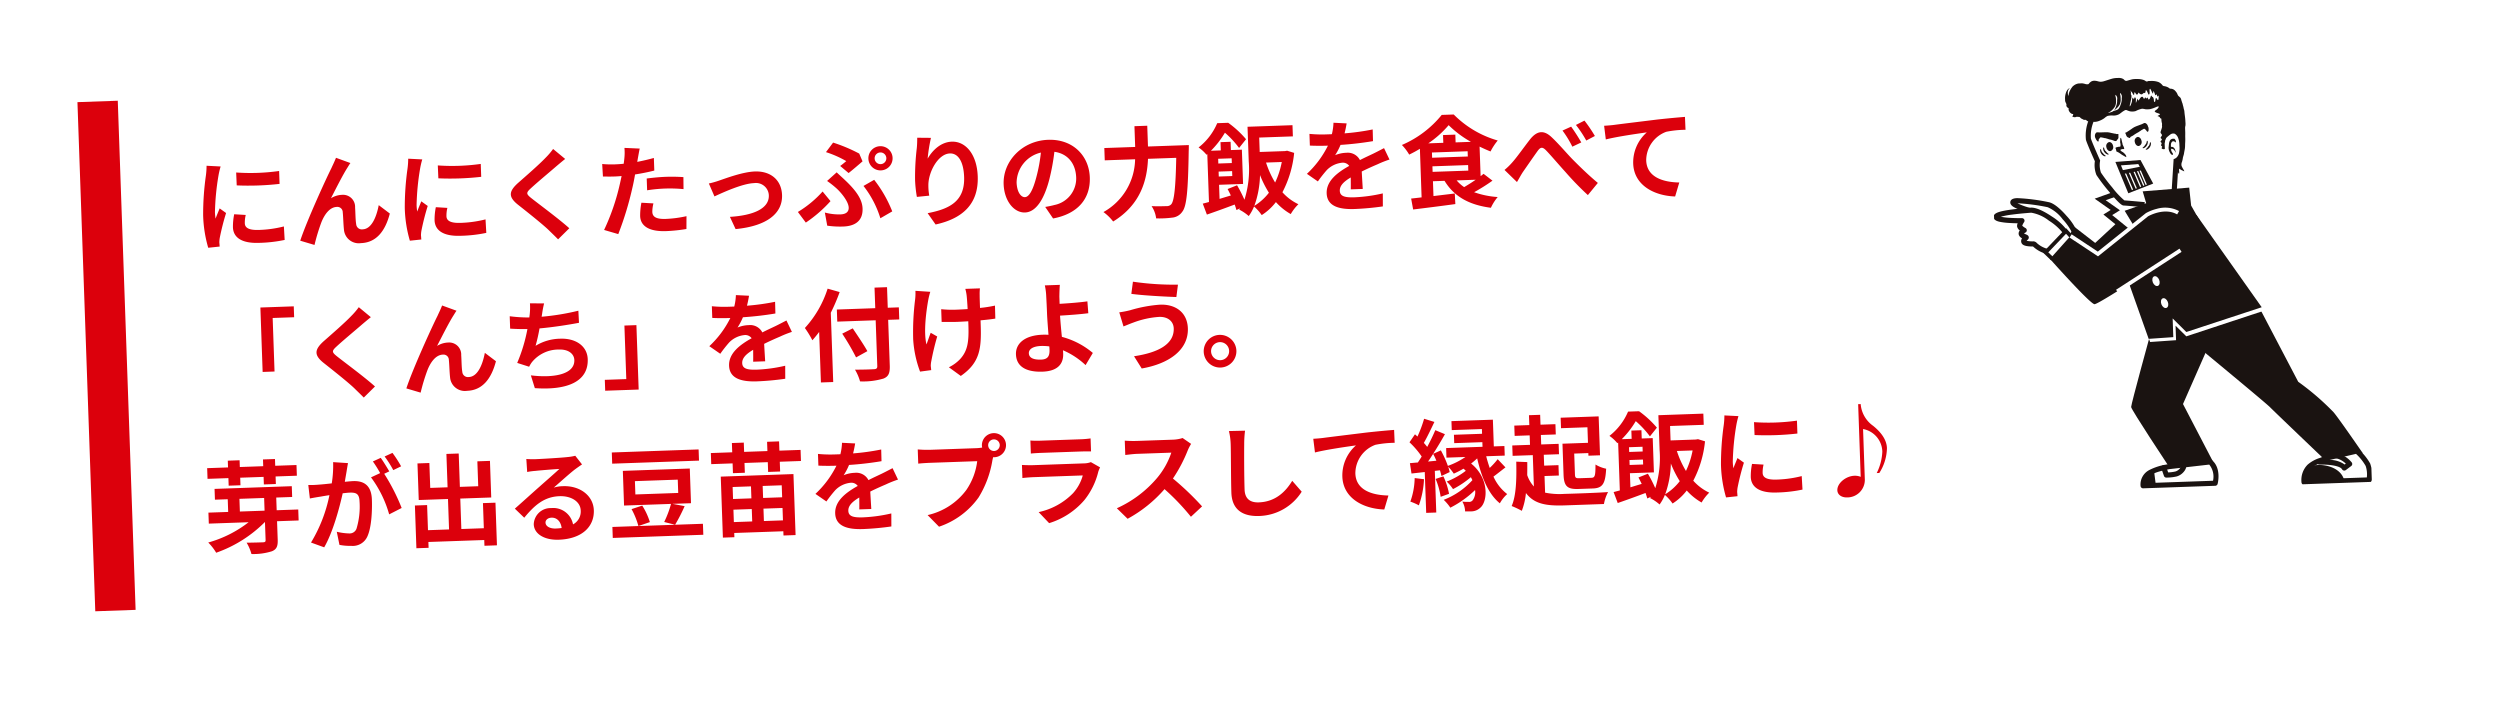 <svg height="141.477" viewBox="0 0 495.445 141.477" width="495.445" xmlns="http://www.w3.org/2000/svg" xmlns:xlink="http://www.w3.org/1999/xlink"><filter id="a" filterUnits="userSpaceOnUse" height="141.477" width="495.445" x="0" y="0"><feOffset dy="3"/><feGaussianBlur result="blur" stdDeviation="3"/><feFlood flood-opacity=".161"/><feComposite in2="blur" operator="in"/><feComposite in="SourceGraphic"/></filter><clipPath id="b"><path d="m0 0h73.02v81.789h-73.02z"/></clipPath><g filter="url(#a)" transform="matrix(1 -.005 .005 1 1.247 -5.109)"><path d="m0 0h474v107h-474z" fill="#fff" transform="matrix(1 -.03 .03 1 9 22.54)"/></g><path d="m8.96 9.04.02 2.56a54.817 54.817 0 0 0 8.5 0v-2.56a40.413 40.413 0 0 1 -8.52 0zm-.68 8.26a12.206 12.206 0 0 0 -.34 2.58c0 2.02 1.62 3.26 5.04 3.26a27.53 27.53 0 0 0 5.12-.4l-.06-2.68a22.826 22.826 0 0 1 -4.96.52c-2 0-2.76-.52-2.76-1.4a6.518 6.518 0 0 1 .24-1.66zm-5.14-9.8a14.8 14.8 0 0 1 -.2 1.94 54.916 54.916 0 0 0 -.82 7.84 25.285 25.285 0 0 0 .78 6.48l2.28-.16c-.02-.28-.02-.6-.04-.82a5.818 5.818 0 0 1 .12-.92 47.752 47.752 0 0 1 1.42-4.86l-1.24-.96c-.28.64-.6 1.3-.88 2a9.558 9.558 0 0 1 -.08-1.28 48.969 48.969 0 0 1 .96-7.26 16.645 16.645 0 0 1 .48-1.76zm28.52.46-2.82-1.14c-.36.84-.72 1.48-.98 2.02-1.04 1.88-5.22 10.2-6.68 14.16l2.8.94a38.225 38.225 0 0 1 1.5-4.4c.7-1.62 1.8-2.98 3.16-2.98a1.066 1.066 0 0 1 1.16 1.1c.06.8.04 2.42.12 3.48a2.944 2.944 0 0 0 3.28 2.76c3.06 0 4.9-2.24 5.92-5.66l-2.14-1.74c-.56 2.46-1.64 4.68-3.34 4.68a1.118 1.118 0 0 1 -1.26-1.08c-.12-.82-.06-2.42-.1-3.3a2.391 2.391 0 0 0 -2.46-2.6 4.507 4.507 0 0 0 -2.26.6c.98-1.74 2.48-4.5 3.46-5.92.22-.32.44-.68.64-.92zm17.3 1.08.02 2.56a54.817 54.817 0 0 0 8.5 0v-2.56a40.413 40.413 0 0 1 -8.52 0zm-.68 8.26a12.206 12.206 0 0 0 -.34 2.58c0 2.02 1.62 3.26 5.04 3.26a27.53 27.53 0 0 0 5.12-.4l-.06-2.68a22.826 22.826 0 0 1 -4.96.52c-2 0-2.76-.52-2.76-1.4a6.518 6.518 0 0 1 .24-1.66zm-5.14-9.8a14.8 14.8 0 0 1 -.2 1.94 54.916 54.916 0 0 0 -.82 7.84 25.285 25.285 0 0 0 .78 6.48l2.28-.16c-.02-.28-.02-.6-.04-.82a5.818 5.818 0 0 1 .12-.92 47.751 47.751 0 0 1 1.42-4.86l-1.24-.96c-.28.64-.6 1.3-.88 2a9.558 9.558 0 0 1 -.08-1.28 48.969 48.969 0 0 1 .96-7.26 16.645 16.645 0 0 1 .48-1.76zm28.78-.92a13.68 13.68 0 0 1 -1.52 1.66c-1.34 1.32-4.06 3.52-5.6 4.78-1.98 1.64-2.14 2.74-.18 4.4 1.82 1.54 4.84 4.12 5.92 5.26.56.6 1.18 1.22 1.74 1.84l2.3-2.12c-1.96-1.9-5.78-4.92-7.26-6.18-1.08-.92-1.1-1.14-.04-2.04 1.32-1.14 3.94-3.16 5.22-4.2.46-.36 1.12-.88 1.74-1.34zm18.34 8.84a29.1 29.1 0 0 1 3.82-.22 28.608 28.608 0 0 1 3.4.24l.06-2.38a34.386 34.386 0 0 0 -3.48-.18c-1.28 0-2.7.1-3.8.2zm1.56-6.36c-1.08.26-2.2.48-3.32.66l.16-.76c.1-.44.28-1.32.42-1.86l-3.02-.24a10.282 10.282 0 0 1 -.08 2q-.06.48-.18 1.14c-.6.04-1.18.06-1.76.06a19.5 19.5 0 0 1 -2.5-.16l.06 2.48c.7.04 1.44.08 2.4.08.4 0 .84-.02 1.3-.04-.14.56-.28 1.12-.42 1.64a43.668 43.668 0 0 1 -3.42 8.92l2.78.92a63.876 63.876 0 0 0 3.14-9.16c.22-.8.42-1.68.6-2.54 1.32-.16 2.66-.38 3.84-.64zm-2.78 8.78a13.594 13.594 0 0 0 -.34 2.64c0 2 1.7 3.16 5.04 3.16a31.693 31.693 0 0 0 4.04-.28l.1-2.54a22.962 22.962 0 0 1 -4.12.4c-2.12 0-2.62-.64-2.62-1.5a6.852 6.852 0 0 1 .28-1.66zm13.5-3.34 1.02 2.6c1.7-.72 5.64-2.36 7.94-2.36a2.553 2.553 0 0 1 2.84 2.52c0 2.7-3.36 3.88-7.86 4l1.04 2.46c6.3-.38 9.44-2.84 9.44-6.42 0-3-2.1-4.86-5.22-4.86-2.4 0-5.76 1.14-7.1 1.54a16.924 16.924 0 0 1 -2.1.52zm33.02-3.8a1.16 1.16 0 1 1 2.32 0 1.16 1.16 0 0 1 -2.32 0zm-1.24 0a2.4 2.4 0 1 0 2.4-2.4 2.39 2.39 0 0 0 -2.4 2.4zm-4.02 2.7c.78-.56 2.3-1.78 2.84-2.22l-.6-1.56a31.435 31.435 0 0 0 -5.1-2.36l-1.48 1.84a20.356 20.356 0 0 1 3.96 1.92c-.28.22-.76.6-1.24.92zm-4.6 10.28a17.752 17.752 0 0 0 3.18.28c2.06 0 3.94-.78 3.94-3.44 0-1.82-1.16-3.6-3.28-5.74-.5-.52-1.02-1-1.6-1.6l-1.96 1.64a18.739 18.739 0 0 1 1.84 1.56c.88.86 2.26 2.66 2.26 3.86 0 .94-.7 1.3-1.7 1.3a10.786 10.786 0 0 1 -3.06-.48zm12.98-2.38a24.972 24.972 0 0 0 -3.36-6.38l-2.16 1.14a19.794 19.794 0 0 1 3.12 6.52zm-12.16-2.46-1.5-1.96a21.375 21.375 0 0 1 -5.04 3.88l1.5 2.16a26.127 26.127 0 0 0 5.04-4.08zm17.62-11.96c-.02.56-.06 1.36-.16 2.08a48.031 48.031 0 0 0 -.56 6.34 25.623 25.623 0 0 0 .24 3.3l2.46-.16a11.892 11.892 0 0 1 -.1-2.1c.1-2.6 2.14-6.12 4.48-6.12 1.64 0 2.66 1.7 2.66 4.76 0 4.8-3.08 6.24-7.48 6.92l1.5 2.3c5.24-.96 8.68-3.64 8.68-9.24 0-4.36-2.14-7.06-4.9-7.06-2.24 0-3.96 1.68-4.9 3.2a32.337 32.337 0 0 1 .8-4.1zm20.92 12.52c-.74 0-1.54-.98-1.54-2.98a6.21 6.21 0 0 1 5.02-5.74 31.793 31.793 0 0 1 -1.06 4.8c-.8 2.68-1.6 3.92-2.42 3.92zm5.44 4.42c5-.76 7.56-3.72 7.56-7.88 0-4.32-3.1-7.74-8-7.74-5.14 0-9.12 3.92-9.12 8.48 0 3.34 1.86 5.76 4.04 5.76 2.16 0 3.88-2.44 5.06-6.44a43.043 43.043 0 0 0 1.18-5.38c2.66.46 4.14 2.5 4.14 5.24a5.362 5.362 0 0 1 -4.5 5.3c-.52.12-1.08.22-1.84.32zm19.3-13.6v-4.12h-2.54v4.12h-6.12v2.44h6.02a12.2 12.2 0 0 1 -6.64 10.24 9.486 9.486 0 0 1 1.86 1.94c5.62-3.18 7.02-8.04 7.34-12.18h5.6c-.32 5.94-.72 8.56-1.32 9.18a1.182 1.182 0 0 1 -.94.32c-.52 0-1.7 0-2.96-.1a5.525 5.525 0 0 1 .82 2.46 20.341 20.341 0 0 0 3.2-.04 2.7 2.7 0 0 0 2.04-1.12c.88-1.04 1.28-4.04 1.68-12 .04-.32.06-1.14.06-1.14zm20.66 12.5a19.038 19.038 0 0 0 1.34-6.06 20.757 20.757 0 0 0 1.64 3.56 10.738 10.738 0 0 1 -2.98 2.5zm5.74-8.5a16.422 16.422 0 0 1 -1.46 4.02 18.454 18.454 0 0 1 -1.66-4.02zm-9.9-1.08v.94h-2.68v-.94zm-2.68 3.52v-.98h2.68v.98zm13.72-4.64-.42.06h-5.02v-2.86h6.68v-2.22h-8.92v6.86a19.91 19.91 0 0 1 -1.12 7.58 25.815 25.815 0 0 0 -1.36-2.92l-1.9.68c.2.4.4.84.6 1.3-.78.2-1.54.4-2.26.6v-2.8h4.76v-6.8h-2.18v-1.64h-2v1.64h-1.96a18.033 18.033 0 0 0 2.9-3.48 18.508 18.508 0 0 1 2.7 3.12l1.44-1.68a19.58 19.58 0 0 0 -3.42-3.38h-2.18a12.059 12.059 0 0 1 -3.86 4.68 7.716 7.716 0 0 1 1.52 1.5l.16-.12v9.5c-.44.1-.86.2-1.24.28l.74 2.2c1.64-.5 3.62-1.14 5.58-1.8.12.4.24.78.3 1.1l.74-.3-.18.24a8.673 8.673 0 0 1 1.84 1.34 8.675 8.675 0 0 0 1.12-1.86 9.356 9.356 0 0 1 1.46 1.76 10.883 10.883 0 0 0 2.9-2.48 11.612 11.612 0 0 0 2.86 2.48 9.075 9.075 0 0 1 1.58-1.9 9.917 9.917 0 0 1 -3.08-2.48 21.367 21.367 0 0 0 2.6-7.72zm14.72 8.1c-.02-.9-.06-2.36-.08-3.46 1.22-.56 2.34-1 3.22-1.34a21 21 0 0 1 2.36-.84l-1-2.3c-.72.34-1.42.68-2.18 1.02-.82.36-1.66.7-2.68 1.18a2.7 2.7 0 0 0 -2.64-1.54 6.2 6.2 0 0 0 -2.24.4 12.1 12.1 0 0 0 1.14-2 64.522 64.522 0 0 0 6.46-.52l.02-2.32a45.735 45.735 0 0 1 -5.6.58c.24-.8.38-1.48.48-1.96l-2.6-.22a11.02 11.02 0 0 1 -.4 2.26h-.96a25.411 25.411 0 0 1 -3.48-.22v2.32c1.08.1 2.54.14 3.34.14h.24a19.36 19.36 0 0 1 -4.36 5.44l2.12 1.58a25.366 25.366 0 0 1 1.84-2.18 4.9 4.9 0 0 1 3.1-1.36 1.548 1.548 0 0 1 1.38.68c-2.26 1.16-4.66 2.76-4.66 5.28 0 2.56 2.34 3.3 5.44 3.3a54.8 54.8 0 0 0 5.6-.32l.08-2.58a30.294 30.294 0 0 1 -5.62.58c-1.94 0-2.88-.3-2.88-1.4 0-.98.8-1.76 2.26-2.56-.02.86-.04 1.78-.08 2.36zm22.44-1.04c-.76.5-1.6.98-2.34 1.38a7.282 7.282 0 0 1 -1.44-1.38zm-8.48-2.96h7.08v1.1h-7.08zm4.76-4.58v-1.54h-2.44v1.54h-2.98a19.856 19.856 0 0 0 4.16-3.46 20.667 20.667 0 0 0 4.3 3.46zm-4.76 1.84h7.08v1.04h-7.08zm10.08 4.58c-.18.14-.38.3-.6.44v-5.86c.72.38 1.44.74 2.14 1.04a11.282 11.282 0 0 1 1.5-2.12 20.033 20.033 0 0 1 -8.54-5.46h-2.38a20.608 20.608 0 0 1 -8.1 5.68 9.946 9.946 0 0 1 1.38 1.96c.72-.32 1.46-.68 2.16-1.08v9.64c-.76.06-1.46.12-2.08.16l.32 2.18c2.3-.2 5.44-.48 8.4-.78l-.04-2.1-4.24.36v-2.94h2.3c1.76 3.14 4.64 4.94 9 5.66a9.332 9.332 0 0 1 1.42-2.08 17.347 17.347 0 0 1 -4.64-1.12 36.044 36.044 0 0 0 3.72-2.16zm17.68-8.74-1.74.72a20.336 20.336 0 0 1 1.84 3.26l1.8-.78a36.423 36.423 0 0 0 -1.9-3.2zm2.68-1.1-1.72.8a22.45 22.45 0 0 1 1.94 3.16l1.74-.84a28.122 28.122 0 0 0 -1.96-3.12zm-16.18 9.22 2.38 2.48c.36-.52.8-1.32 1.26-1.96.84-1.12 2.28-3.06 3.06-4.06.58-.74.96-.82 1.66-.06.94 1.04 2.42 2.92 3.64 4.36a58.008 58.008 0 0 0 4.34 4.8l2.06-2.34c-1.88-1.68-3.56-3.46-4.84-4.84-1.16-1.28-2.76-3.32-4.1-4.64-1.44-1.4-2.74-1.26-4.12.3-1.22 1.44-2.76 3.48-3.66 4.42a13.05 13.05 0 0 1 -1.68 1.54zm20.04-8.06.24 2.72c2.3-.5 6.48-.94 8.18-1.12a7.916 7.916 0 0 0 -2.92 6.1c0 4.28 3.92 6.52 8.08 6.8l.92-2.74c-3.34-.18-6.4-1.34-6.4-4.6a6.039 6.039 0 0 1 4.18-5.54 20.453 20.453 0 0 1 3.82-.26l-.02-2.56c-1.38.06-3.56.18-5.6.34-3.62.32-6.9.6-8.54.76-.4.04-1.16.08-1.94.1zm-267.5 39.46h2.36v-10.62h4.26v-2.16h-6.62zm19.5-12.16a13.68 13.68 0 0 1 -1.52 1.66c-1.34 1.32-4.06 3.52-5.6 4.78-1.98 1.64-2.14 2.74-.18 4.4 1.82 1.54 4.84 4.12 5.92 5.26.56.6 1.18 1.22 1.74 1.84l2.3-2.12c-1.96-1.9-5.78-4.92-7.26-6.18-1.08-.92-1.1-1.14-.04-2.04 1.32-1.14 3.94-3.16 5.22-4.2.46-.36 1.12-.88 1.74-1.34zm19.34 1.38-2.82-1.14c-.36.84-.72 1.48-.98 2.02-1.04 1.88-5.22 10.2-6.68 14.16l2.8.94a38.225 38.225 0 0 1 1.5-4.4c.7-1.62 1.8-2.98 3.16-2.98a1.066 1.066 0 0 1 1.16 1.1c.06.8.04 2.42.12 3.48a2.944 2.944 0 0 0 3.28 2.76c3.06 0 4.9-2.24 5.92-5.66l-2.14-1.74c-.56 2.46-1.64 4.68-3.34 4.68a1.118 1.118 0 0 1 -1.26-1.08c-.12-.82-.06-2.42-.1-3.3a2.391 2.391 0 0 0 -2.46-2.6 4.507 4.507 0 0 0 -2.26.6c.98-1.74 2.48-4.5 3.46-5.92.22-.32.44-.68.64-.92zm24.14.84a47.652 47.652 0 0 1 -7.32.94l.12-.6a20.7 20.7 0 0 1 .46-2.02l-2.8-.12a12.116 12.116 0 0 1 -.1 2c-.02.24-.08.5-.12.8a28.01 28.01 0 0 1 -3.88-.38v2.46c1 .1 2.16.18 3.42.2a32.011 32.011 0 0 1 -2.26 6.64l2.34.84a5.812 5.812 0 0 1 .56-.86 6.8 6.8 0 0 1 5.48-2.34c1.92 0 2.96 1 2.96 2.18 0 2.92-4.38 3.44-8.72 2.74l.7 2.56c6.4.68 10.68-.92 10.68-5.38 0-2.52-2.12-4.24-5.32-4.24a9.63 9.63 0 0 0 -4.92 1.24 34.949 34.949 0 0 0 .9-3.42c2.66-.14 5.8-.52 7.86-.84zm11.4 3.26h-2.38v10.62h-4.26v2.16h6.64zm25.26 8.06c-.02-.9-.06-2.36-.08-3.46 1.22-.56 2.34-1 3.22-1.34a21 21 0 0 1 2.36-.84l-1-2.3c-.72.34-1.42.68-2.18 1.02-.82.36-1.66.7-2.68 1.18a2.7 2.7 0 0 0 -2.64-1.54 6.2 6.2 0 0 0 -2.24.4 12.1 12.1 0 0 0 1.14-2 64.522 64.522 0 0 0 6.46-.52l.02-2.32a45.735 45.735 0 0 1 -5.6.58c.24-.8.38-1.48.48-1.96l-2.6-.22a11.022 11.022 0 0 1 -.4 2.26h-.96a25.411 25.411 0 0 1 -3.48-.22v2.32c1.08.1 2.54.14 3.34.14h.24a19.36 19.36 0 0 1 -4.36 5.44l2.12 1.58a25.366 25.366 0 0 1 1.84-2.18 4.9 4.9 0 0 1 3.1-1.36 1.548 1.548 0 0 1 1.38.68c-2.26 1.16-4.66 2.76-4.66 5.28 0 2.56 2.34 3.3 5.44 3.3a54.8 54.8 0 0 0 5.6-.32l.08-2.58a30.294 30.294 0 0 1 -5.62.58c-1.94 0-2.88-.3-2.88-1.4 0-.98.8-1.76 2.26-2.56-.02.86-.04 1.78-.08 2.36zm12.88-13.96a20.936 20.936 0 0 1 -4.78 7.64 19.421 19.421 0 0 1 1.4 2.48c.46-.48.94-1.02 1.4-1.6v10.02h2.44v-13.74a36.735 36.735 0 0 0 1.9-4.04zm13.98 4.2h-2.2v-4.08h-2.48v4.08h-7.62v2.4h7.62v9.08c0 .44-.18.6-.68.6-.46.02-2.22.02-3.76-.04a9.473 9.473 0 0 1 .92 2.36 14.217 14.217 0 0 0 4.68-.4c.96-.36 1.32-.98 1.32-2.52v-9.08h2.2zm-6.54 8.46c-.6-1.2-1.84-3.16-2.74-4.62l-2.12.98a46.925 46.925 0 0 1 2.58 4.8zm9.94-11.62a10.378 10.378 0 0 1 -.12 1.72 51.793 51.793 0 0 0 -.66 7.9 22.08 22.08 0 0 0 1.14 6.42l2.22-.22c-.02-.28-.04-.62-.06-.82a4.63 4.63 0 0 1 .14-.96 49.7 49.7 0 0 1 1.34-4.84l-1.26-.78c-.32.72-.66 1.68-.92 2.28-.52-2.46.18-6.6.66-8.8a15.311 15.311 0 0 1 .46-1.6zm15.66 3.48a25.912 25.912 0 0 1 -2.98.36c0-1.08 0-2.1.02-2.54a10.071 10.071 0 0 1 .1-1.34h-2.9a8.786 8.786 0 0 1 .22 1.36c.04.54.08 1.56.1 2.66-.76.02-1.52.04-2.24.04a20.8 20.8 0 0 1 -3-.2v2.52c.98.04 2.2.1 3.06.1.72 0 1.48-.02 2.22-.04v.72c0 3.34-.32 5.1-1.84 6.68a7.7 7.7 0 0 1 -2.32 1.58l2.3 1.8c3.94-2.52 4.3-5.38 4.3-10.06v-.82c1.12-.06 2.14-.14 2.94-.24zm10.5 9.14c0 1.3-.46 1.88-1.74 1.88-1.38 0-2.38-.36-2.38-1.34 0-.84.92-1.36 2.46-1.36a10.879 10.879 0 0 1 1.64.14c.02.26.02.5.02.68zm8.56.92a15.662 15.662 0 0 0 -6.02-3.4c-.1-1.46-.18-3.02-.22-4.22 1.6-.04 3.96-.12 5.62-.28l-.1-2.36c-1.64.18-3.96.26-5.52.3v-1.44c.04-.78.1-1.74.18-2.32h-2.98a12.565 12.565 0 0 1 .2 2.32c.02.84.04 2.02.04 3.22 0 1.04.08 2.74.14 4.28a11.366 11.366 0 0 0 -1.18-.06c-3.64 0-5.4 1.64-5.4 3.7 0 2.7 2.32 3.62 5.14 3.62 3.32 0 4.22-1.68 4.22-3.42 0-.2 0-.42-.02-.68a15.3 15.3 0 0 1 4.38 3.1zm16.2-4.32c0 3.1-3.14 4.7-8.06 5.26l1.44 2.48c5.5-.76 9.42-3.4 9.42-7.64 0-3.1-2.2-4.88-5.34-4.88a27.438 27.438 0 0 0 -5.98.9 19.419 19.419 0 0 1 -2.16.34l.74 2.82c.58-.2 1.34-.5 1.92-.68a17.771 17.771 0 0 1 5.16-.96c1.86-.02 2.86 1.06 2.86 2.36zm-7.76-9.52-.4 2.4c2.28.4 6.58.78 8.9.94l.4-2.44a55.944 55.944 0 0 1 -8.9-.9zm16.78 11.14a3.24 3.24 0 1 0 3.24 3.24 3.248 3.248 0 0 0 -3.24-3.24zm0 5.02a1.79 1.79 0 1 1 1.8-1.78 1.784 1.784 0 0 1 -1.8 1.78zm-197.36 17.98h2.34v-1.5h4.64v1.5h2.38v-1.5h4.22v-2.12h-4.22v-1.34h-2.38v1.34h-4.64v-1.34h-2.34v1.34h-4.14v2.12h4.14zm2.04 2.68h4.9v2.52h-4.9zm11.58 2.52h-4.28v-2.52h3.16v-2.14h-15.32v2.14h2.54v2.52h-3.92v2.18h7.9a23.126 23.126 0 0 1 -8.14 3.74 10.525 10.525 0 0 1 1.5 2.08 25.591 25.591 0 0 0 9.88-5.76v3.58c0 .34-.12.44-.54.44-.44 0-1.94 0-3.24-.04a8.819 8.819 0 0 1 .88 2.28 12.269 12.269 0 0 0 4.06-.4c.94-.34 1.24-.94 1.24-2.24v-3.68h4.28zm20.68-7.84a23.667 23.667 0 0 0 -1.62-2.72l-1.58.66a19.956 19.956 0 0 1 1.62 2.76zm-13.44-1.3a21.928 21.928 0 0 1 -.42 4.2c-1 .08-1.94.14-2.56.16a18.388 18.388 0 0 1 -2.1 0l.22 2.68c.62-.1 1.64-.24 2.2-.3.38-.06 1-.14 1.7-.22a29.377 29.377 0 0 1 -3.98 9.26l2.58 1.04c1.82-2.92 3.26-7.58 4.04-10.58.56-.04 1.04-.08 1.36-.08 1.24 0 1.92.22 1.92 1.8a15.122 15.122 0 0 1 -.8 5.42 1.456 1.456 0 0 1 -1.48.86 11.557 11.557 0 0 1 -2.44-.42l.44 2.62a11.213 11.213 0 0 0 2.36.28 3.165 3.165 0 0 0 3.26-1.82c.84-1.72 1.12-4.88 1.12-7.22 0-2.84-1.48-3.78-3.58-3.78-.4 0-1 .04-1.66.08.14-.72.3-1.44.42-2.04.1-.5.22-1.12.34-1.64zm11.06 2.22c-.4-.74-1.1-2-1.6-2.74l-1.58.66a22.112 22.112 0 0 1 1.36 2.36l-1.84.78a22.429 22.429 0 0 1 3.34 7.46l2.52-1.18a39.354 39.354 0 0 0 -3.22-6.9zm18.34 6.94v4.98h-4.46v-6.04h6.14v-7.26h-2.5v4.94h-3.64v-6.62h-2.44v6.62h-3.44v-4.94h-2.36v7.26h5.8v6.04h-4.18v-4.98h-2.42v8.48h2.42v-1.16h11.08v1.14h2.48v-8.46zm14.26 5.54c-1.16 0-2-.5-2-1.24 0-.5.48-.94 1.22-.94 1.08 0 1.82.84 1.94 2.12a10.441 10.441 0 0 1 -1.16.06zm4.36-14.28a9.552 9.552 0 0 1 -1.52.2c-1.12.1-5.36.2-6.4.2-.56 0-1.24-.04-1.8-.1l.08 2.58a13.07 13.07 0 0 1 1.62-.16c1.04-.08 3.76-.2 4.78-.22-.98.86-3.04 2.52-4.14 3.44-1.18.96-3.56 2.98-4.96 4.12l1.8 1.86c2.12-2.4 4.1-4.02 7.14-4.02 2.3 0 4.1 1.2 4.1 2.98a2.888 2.888 0 0 1 -1.62 2.7 3.988 3.988 0 0 0 -4.22-3.38 3.328 3.328 0 0 0 -3.56 3.08c0 1.98 2.08 3.24 4.84 3.24 4.78 0 7.16-2.48 7.16-5.6 0-2.88-2.56-4.98-5.92-4.98a6.66 6.66 0 0 0 -1.86.22c1.24-1 3.32-2.76 4.38-3.5q.66-.45 1.38-.9zm24.48-.4h-17.22v2.22h17.22zm-13.7 11.36a15.123 15.123 0 0 1 1.24 3.4l2.3-.7a13.152 13.152 0 0 0 -1.4-3.32zm.86-5.52h8.5v2.64h-8.5zm7.28 4.76h3.68v-6.88h-13.28v6.88h9.32a20.361 20.361 0 0 1 -1.48 3.54l2.14.62a33.182 33.182 0 0 0 2.02-3.62zm5.9 4.16h-17.96v2.18h17.96zm9.78-7.08v2.38h-3.64v-2.38zm6.1 2.38h-3.78v-2.38h3.78zm-3.78 4.58v-2.46h3.78v2.46zm-5.96 0v-2.46h3.64v2.46zm-2.28 3h2.28v-.84h9.74v.84h2.4v-12.1h-14.42zm11.8-16.84v-1.84h-2.38v1.84h-4.62v-1.84h-2.36v1.84h-4.24v2.2h4.24v1.94h2.36v-1.94h4.62v1.94h2.38v-1.94h4.2v-2.2zm17.8 12.2c-.02-.9-.06-2.36-.08-3.46 1.22-.56 2.34-1 3.22-1.34a21 21 0 0 1 2.36-.84l-1-2.3c-.72.34-1.42.68-2.18 1.02-.82.36-1.66.7-2.68 1.18a2.7 2.7 0 0 0 -2.64-1.54 6.2 6.2 0 0 0 -2.24.4 12.1 12.1 0 0 0 1.14-2 64.521 64.521 0 0 0 6.46-.52l.02-2.32a45.735 45.735 0 0 1 -5.6.58c.24-.8.38-1.48.48-1.96l-2.6-.22a11.022 11.022 0 0 1 -.4 2.26h-.96a25.411 25.411 0 0 1 -3.48-.22v2.32c1.08.1 2.54.14 3.34.14h.24a19.36 19.36 0 0 1 -4.36 5.44l2.12 1.58a25.365 25.365 0 0 1 1.84-2.18 4.9 4.9 0 0 1 3.1-1.36 1.548 1.548 0 0 1 1.38.68c-2.26 1.16-4.66 2.76-4.66 5.28 0 2.56 2.34 3.3 5.44 3.3a54.8 54.8 0 0 0 5.6-.32l.08-2.58a30.294 30.294 0 0 1 -5.62.58c-1.94 0-2.88-.3-2.88-1.4 0-.98.8-1.76 2.26-2.56-.02.86-.04 1.78-.08 2.36zm24.76-10.64a1.15 1.15 0 1 1 1.14-1.14 1.157 1.157 0 0 1 -1.14 1.14zm-12.76-.68a22.268 22.268 0 0 1 -2.38-.16v2.82c.52-.04 1.46-.08 2.38-.08h9.32a12.843 12.843 0 0 1 -2.36 5.64 13.144 13.144 0 0 1 -7.84 4.7l2.18 2.38a15.828 15.828 0 0 0 8.04-5.52 20.19 20.19 0 0 0 3-7.28l.16-.6a1.14 1.14 0 0 0 .26.02 2.39 2.39 0 1 0 -2.4-2.38 2.215 2.215 0 0 0 .04.38 8.854 8.854 0 0 1 -1.14.08zm31.84 3.56a4.219 4.219 0 0 1 -1.46.2h-9.9c-.62 0-1.48-.04-2.32-.12v2.6c.84-.08 1.84-.1 2.32-.1h9.66a8.677 8.677 0 0 1 -2.06 3.46 13.479 13.479 0 0 1 -6.94 3.5l2 2.26a14.976 14.976 0 0 0 7.14-4.32 14.373 14.373 0 0 0 2.96-5.54 7.41 7.41 0 0 1 .38-.84zm-11.84-2.12c.58-.04 1.44-.06 2.08-.06h7.66c.72 0 1.66.02 2.2.06v-2.58a18.858 18.858 0 0 1 -2.16.1h-7.7a16.86 16.86 0 0 1 -2.08-.1zm30.18-2.02a7.221 7.221 0 0 1 -2.08.26h-7.04a22.344 22.344 0 0 1 -2.36-.14v2.84c.42-.02 1.52-.14 2.36-.14h6.78a15.5 15.5 0 0 1 -2.98 4.9 22.659 22.659 0 0 1 -8.2 5.74l2.06 2.16a26.345 26.345 0 0 0 7.52-5.62 45.609 45.609 0 0 1 5.04 5.66l2.28-1.98a56.222 56.222 0 0 0 -5.58-5.72 29.4 29.4 0 0 0 3.14-5.5 9.452 9.452 0 0 1 .7-1.24zm9.22-1.06a12.435 12.435 0 0 1 .26 2.68c0 1.7-.2 6.9-.2 9.56 0 3.38 2.1 4.8 5.34 4.8a10.308 10.308 0 0 0 8.6-4.52l-1.8-2.22c-1.42 2.16-3.5 4.04-6.78 4.04-1.52 0-2.72-.64-2.72-2.64 0-2.46.14-6.9.24-9.02a20.327 20.327 0 0 1 .26-2.64zm16.66 2.12.24 2.72c2.3-.5 6.48-.94 8.18-1.12a7.916 7.916 0 0 0 -2.92 6.1c0 4.28 3.92 6.52 8.08 6.8l.92-2.74c-3.34-.18-6.4-1.34-6.4-4.6a6.039 6.039 0 0 1 4.18-5.54 20.453 20.453 0 0 1 3.82-.26l-.02-2.56c-1.38.06-3.56.18-5.6.34-3.62.32-6.9.6-8.54.76-.4.04-1.16.08-1.94.1zm19.82 8.48a14.577 14.577 0 0 1 -1.02 4.64 10.615 10.615 0 0 1 1.66.8 17.513 17.513 0 0 0 1.2-5.14zm4.14.32a14.572 14.572 0 0 1 .88 3.58l1.68-.54a14.378 14.378 0 0 0 -1-3.5zm-1.38-3.5c.36-.46.7-.96 1.06-1.48a12.459 12.459 0 0 1 .6 1.38zm13.82.02a15.93 15.93 0 0 1 -1.64 1.68c-.24-.76-.44-1.54-.62-2.34h3.68v-1.9h-2.1v-5.3h-8.22v1.78h5.98v.94h-5.58v1.66h5.58v.92h-7.22v1.9h3.76a15.067 15.067 0 0 1 -3.54 1.64 20.9 20.9 0 0 0 -1.28-3.12l-1.56.64c.88-1.26 1.74-2.6 2.48-3.82l-1.88-.86c-.46.98-1.06 2.14-1.72 3.26a10.3 10.3 0 0 0 -.64-.82c.7-1.12 1.52-2.7 2.24-4.08l-2.02-.7a24.738 24.738 0 0 1 -1.44 3.48c-.16-.16-.32-.32-.48-.46l-1.14 1.54a16.956 16.956 0 0 1 2.32 2.9c-.26.4-.54.8-.8 1.16-.58.02-1.1.06-1.58.08l.24 2.06 2.64-.2v8.1h2v-8.26l1.02-.08a11.161 11.161 0 0 1 .26 1.14l1.66-.72a10.357 10.357 0 0 0 -.26-1.08 10.026 10.026 0 0 1 1.06 1.42 19.059 19.059 0 0 0 1.96-.92c.14.14.3.28.44.44a15.092 15.092 0 0 1 -3.86 2 8.65 8.65 0 0 1 1.2 1.54 18.887 18.887 0 0 0 3.62-2.24c.1.2.2.4.28.6a14.982 14.982 0 0 1 -5.82 3.7 8.884 8.884 0 0 1 1.26 1.6 20.061 20.061 0 0 0 5.02-3.32 2.7 2.7 0 0 1 -.46 1.9.9.9 0 0 1 -.9.4 9.379 9.379 0 0 1 -1.24-.1 4.1 4.1 0 0 1 .48 1.96c.4.02.8.04 1.2.04a2.67 2.67 0 0 0 1.86-.68c1.52-1.22 1.96-5.8-1.54-8.8a15.749 15.749 0 0 0 1.24-.98c.74 3.8 1.98 7.16 4.18 9.06a6.9 6.9 0 0 1 1.52-1.78 9.009 9.009 0 0 1 -2.6-3.56c.72-.48 1.56-1.12 2.44-1.74zm18-2.62h-5.06v6.14c0 2.3.64 2.94 2.86 2.94h2.84c1.94 0 2.52-.84 2.78-3.82a6.634 6.634 0 0 1 -2.08-.9c-.08 2.24-.2 2.6-.9 2.6h-2.32c-.78 0-.92-.1-.92-.82v-4.1h2.8v.52h2.3v-7.72h-7.54v2.08h5.24zm-8.84 6.28h2.84v-2.06h-2.84v-2.16h3.02v-2.06h-3.46v-1.88h2.96v-2.04h-2.96v-1.96h-2.22v1.96h-2.98v2.04h2.98v1.88h-3.52v2.06h4v6.22a6.256 6.256 0 0 1 -1.24-2.3c.04-.84.08-1.7.1-2.58l-2.18-.16c-.04 3.42-.24 6.74-1.22 8.76a16.688 16.688 0 0 1 1.98 1.02 13.478 13.478 0 0 0 .94-3.5c1.56 2.24 3.94 2.72 7.66 2.72h7.72a8.019 8.019 0 0 1 .9-2.34c-1.8.08-7.1.08-8.62.06a14.468 14.468 0 0 1 -3.86-.38zm23.78 4.46a19.038 19.038 0 0 0 1.34-6.06 20.757 20.757 0 0 0 1.64 3.56 10.737 10.737 0 0 1 -2.98 2.5zm5.74-8.5a16.421 16.421 0 0 1 -1.46 4.02 18.453 18.453 0 0 1 -1.66-4.02zm-9.9-1.08v.94h-2.68v-.94zm-2.68 3.52v-.98h2.68v.98zm13.72-4.64-.42.06h-5.02v-2.86h6.68v-2.22h-8.92v6.86a19.911 19.911 0 0 1 -1.12 7.58 25.816 25.816 0 0 0 -1.36-2.92l-1.9.68c.2.4.4.84.6 1.3-.78.2-1.54.4-2.26.6v-2.8h4.76v-6.8h-2.18v-1.64h-2v1.64h-1.96a18.034 18.034 0 0 0 2.9-3.48 18.508 18.508 0 0 1 2.7 3.12l1.44-1.68a19.581 19.581 0 0 0 -3.42-3.38h-2.18a12.059 12.059 0 0 1 -3.86 4.68 7.715 7.715 0 0 1 1.52 1.5l.16-.12v9.5c-.44.1-.86.2-1.24.28l.74 2.2c1.64-.5 3.62-1.14 5.58-1.8.12.4.24.78.3 1.1l.74-.3-.18.24a8.674 8.674 0 0 1 1.84 1.34 8.674 8.674 0 0 0 1.12-1.86 9.356 9.356 0 0 1 1.46 1.76 10.883 10.883 0 0 0 2.9-2.48 11.612 11.612 0 0 0 2.86 2.48 9.075 9.075 0 0 1 1.58-1.9 9.918 9.918 0 0 1 -3.08-2.48 21.367 21.367 0 0 0 2.6-7.72zm11.22-2.98.02 2.56a54.816 54.816 0 0 0 8.5 0v-2.56a40.413 40.413 0 0 1 -8.52 0zm-.68 8.26a12.205 12.205 0 0 0 -.34 2.58c0 2.02 1.62 3.26 5.04 3.26a27.529 27.529 0 0 0 5.12-.4l-.06-2.68a22.826 22.826 0 0 1 -4.96.52c-2 0-2.76-.52-2.76-1.4a6.518 6.518 0 0 1 .24-1.66zm-5.14-9.8a14.8 14.8 0 0 1 -.2 1.94 54.916 54.916 0 0 0 -.82 7.84 25.285 25.285 0 0 0 .78 6.48l2.28-.16c-.02-.28-.02-.6-.04-.82a5.819 5.819 0 0 1 .12-.92 47.748 47.748 0 0 1 1.42-4.86l-1.24-.96c-.28.64-.6 1.3-.88 2a9.559 9.559 0 0 1 -.08-1.28 48.97 48.97 0 0 1 .96-7.26 16.641 16.641 0 0 1 .48-1.76zm26.58-1.3v14.42a2.939 2.939 0 0 0 -1.26-.26c-1.64 0-3.46 1.34-3.46 2.76 0 .98.94 1.48 1.86 1.48a3.481 3.481 0 0 0 3.66-3.4v-10.04a4.678 4.678 0 0 1 3.66 4.62 10.425 10.425 0 0 1 -1.26 4.2h.52a9.487 9.487 0 0 0 1.68-4.88c0-1.88-1.36-3.44-2.58-4.5a5.845 5.845 0 0 1 -2.32-4.4z" fill="#dc000c" transform="matrix(.999 -.035 .035 .999 37.536 25.467)"/><path d="m0 0h8v101h-8z" fill="#dc000c" transform="matrix(.999 -.035 .035 .999 15.348 20.243)"/><g clip-path="url(#b)" transform="matrix(.999 -.035 .035 .999 394.243 16.343)"><path d="m3.688 64.529s12.836 11.371 13.681 12.297 10.531 10.837 10.531 10.837l7.532-1.077s-4.633-7.273-5.538-8.362a51.141 51.141 0 0 0 -6.759-6.24l-7.154-14.9-5.3-3.469-8.681 4.305z" fill="#1a1311" transform="translate(35.985 -10.538)"/><path d="m43.4 61.941s-4.38 13.988-4.38 14.526 7.071 12.066 7.071 12.066l8.762-.692-5.537-11.605 5.3-10.991-1.767-8.377z" fill="#1a1311" transform="translate(-13.177 -11.177)"/><path d="m25.12 47.923 3.706 11.748 5.156-.178v-2.878l2.056 2.185 15.574-4.54-12.189-17.967-10 .659z" fill="#fff" transform="translate(1.225 -7.133)"/><path d="m78.506 39.108a7.776 7.776 0 0 1 -2.055-2.155c-.222-.06-1.691-.495-1.729-.942s.6-.593.7-.684-.734-.515-.735-.951.78-.544.78-.544-.684-.7-.632-1.042.759-.906.759-.906-4.851-1.424-4.679-2.21 5.224.334 6.982.728 4.96 4.705 5.24 6.114c0 0-.026 3.146-1.239 3.606s-3.391-1.014-3.391-1.014" fill="#fff" transform="translate(-67.09 -5.778)"/><path d="m81.361 40.719a7.016 7.016 0 0 1 -3.137-1.188 5.983 5.983 0 0 1 -1.96-2.006c-.024-.039-.051-.083-.074-.118a8.389 8.389 0 0 1 -.873-.313c-.489-.211-1.057-.519-1.1-1.04a.939.939 0 0 1 .382-.839 1.214 1.214 0 0 1 -.42-.837.9.9 0 0 1 .442-.771 1.335 1.335 0 0 1 -.288-.893 1.356 1.356 0 0 1 .3-.6c-.451-.146-1.037-.345-1.623-.568a12.852 12.852 0 0 1 -1.686-.756c-.285-.162-1.043-.591-.9-1.228.147-.673 1.062-.673 1.406-.673a38.328 38.328 0 0 1 6.183 1.014c1.22.273 2.69 1.9 3.458 2.852a11.488 11.488 0 0 1 2.169 3.659.507.507 0 0 1 .01.1 10.91 10.91 0 0 1 -.173 1.72c-.245 1.306-.713 2.1-1.394 2.357a2.016 2.016 0 0 1 -.722.128zm-6.051-4.765a5.415 5.415 0 0 0 1.275.509c.26.07.391.281.543.525a4.984 4.984 0 0 0 1.657 1.695h.006a5.957 5.957 0 0 0 2.57 1.016 1.012 1.012 0 0 0 .356-.056c.57-.216.891-1.907.91-3.078a11.091 11.091 0 0 0 -1.951-3.165 7.416 7.416 0 0 0 -2.89-2.5 38.561 38.561 0 0 0 -5.961-.989 12.952 12.952 0 0 0 1.836.8c1.062.391 2.071.688 2.081.691a.508.508 0 0 1 .174.885 2.985 2.985 0 0 0 -.557.567 2.862 2.862 0 0 0 .476.629.508.508 0 0 1 -.294.859 1.2 1.2 0 0 0 -.29.085 2.963 2.963 0 0 0 .3.278c.2.168.39.327.394.6a.533.533 0 0 1 -.18.407 1.032 1.032 0 0 1 -.271.158c-.049.015-.123.049-.184.084z" fill="#1a1311" transform="translate(-67.09 -5.778)"/><path d="m66.335 34.758-5.335 4.601-3.988-3.313-2.068 3.034 6.421 5.679 8.651-7.178z" fill="#1a1311" transform="translate(-41.142 -6.831)"/><path d="m25.66 46.107 3.967 12.574 4.895-.169v-3.712l2.616 2.785 15.106-4.385-12.281-18.723-10 .659z" fill="#1a1311" transform="translate(.16 -6.776)"/><path d="m52.817 28.312-3.682 1.169 2.922 2.219-1.519.877 4.562 3.976 6.429-3.331-3.615-5.061z" fill="#fff" transform="translate(-27.983 -5.535)"/><path d="m58.167 27.645 4.112 5.755-7.256 3.76-5.356-4.669 1.473-.85-3.093-2.351 4.683-1.487zm2.6 5.4-3.117-4.364-4.752.141-2.681.851 2.751 2.091-1.565.9 3.762 3.28z" fill="#1a1311" transform="translate(-27.983 -5.535)"/><path d="m46.9 6.736a23.528 23.528 0 0 0 -2.34 5.756c.031.535 1.68 4.9 1.68 4.9a8.057 8.057 0 0 0 .145 2.569c.3.492 4.544 5.824 4.544 5.824l5.079.95 4.936-.712 1.628-14.5-3.154-5.856z" fill="#fff" transform="translate(-25.355 -1.114)"/><path d="m.506 7.874-1.011-.1.766-7.824 1.011.1z" fill="#1a1311" transform="translate(35.739 16.341)"/><path d="m65.536 3.038a1.371 1.371 0 0 0 -.3-.311 1.251 1.251 0 0 0 -.586-.227.789.789 0 0 1 -.23-.041 2.116 2.116 0 0 1 -.268-.2 2.359 2.359 0 0 0 -.8-.313.548.548 0 0 1 -.335-.149 2.266 2.266 0 0 0 -.306-.36 2.115 2.115 0 0 0 -.471-.337 3.961 3.961 0 0 0 -.589-.182 4.476 4.476 0 0 0 -1.076-.092 2.521 2.521 0 0 0 -.382 0c-.093.014-.136.066-.235.074a.435.435 0 0 1 -.29-.1 1.648 1.648 0 0 0 -.43-.243 3.694 3.694 0 0 0 -1.185-.21 4.835 4.835 0 0 0 -1 .018c-.345.065-.681.166-1.018.243a.522.522 0 0 1 -.449-.055c-.112-.085-.2-.223-.315-.3a1.7 1.7 0 0 0 -.333-.161 2.291 2.291 0 0 0 -.811-.092 4.281 4.281 0 0 0 -1.079.1c-.572.141-1.132.32-1.7.464a2.076 2.076 0 0 1 -.709.055c-.309-.034-.611-.187-.93-.213a1.317 1.317 0 0 0 -.8.105 2.654 2.654 0 0 0 -.33.241c-.085.078-.175.231-.281.274a1.235 1.235 0 0 1 -.623-.064 3.538 3.538 0 0 0 -.574-.145c-.232-.014-.47.008-.7 0a2.075 2.075 0 0 0 -1.046.415 1.073 1.073 0 0 0 -.3.288 4.02 4.02 0 0 0 -.474.717 2.657 2.657 0 0 0 -.258.763c-.009.051-.077.238-.051.289-.013-.1-.047-.192-.063-.29a1.9 1.9 0 0 1 -.014-.64 1.091 1.091 0 0 1 .227-.5.68.68 0 0 1 .118-.132c.035-.027.077-.037.1-.078-.057 0-.117.045-.161.072a1.75 1.75 0 0 0 -.235.146 1.474 1.474 0 0 0 -.2.256 1.683 1.683 0 0 0 -.237.449 3.659 3.659 0 0 0 -.211.915c-.013.146-.006.293-.006.44a1.151 1.151 0 0 0 .035.419c.057.151.128.3.186.447a.05.05 0 0 1 .026.05c0 .013 0 .02-.02.023 0 .035-.007.092-.008.129a.543.543 0 0 0 .124.429c.071.073.168.183.278.19.039.141-.016.3.023.447a1.278 1.278 0 0 0 .484.663.536.536 0 0 0 .278.1c.086 0 .1.008.1.1a.852.852 0 0 1 -.152.335c-.012.021-.043.032-.036.06.012.044.145.076.182.09a.733.733 0 0 0 .505.043.381.381 0 0 1 .184-.04 1.476 1.476 0 0 1 .3.025c.093.018.18-.012.264.043.121.08.2.215.319.3a1.646 1.646 0 0 0 .188.095c.078.038.145.1.221.136a.526.526 0 0 0 .272.06.467.467 0 0 1 .219.022 1.59 1.59 0 0 1 .231.191 1.011 1.011 0 0 0 .305.15 2.536 2.536 0 0 0 .442.017 6.748 6.748 0 0 0 .685.091 2.743 2.743 0 0 0 .7-.083 2.833 2.833 0 0 0 .351-.112 4.033 4.033 0 0 0 1-.5 2.834 2.834 0 0 1 .607-.392 3.61 3.61 0 0 1 1.183-.034 2.435 2.435 0 0 0 1.027-.185c.355-.168.644-.45.987-.636.232-.125.4-.256.637-.165a4.721 4.721 0 0 0 .642.259 2.447 2.447 0 0 0 1.141-.012 4.859 4.859 0 0 1 1.29-.421 3.454 3.454 0 0 1 .618.125 4.015 4.015 0 0 0 .977.012 6.656 6.656 0 0 0 1.148-.349c.1-.029.468-.2.559-.116.012.267-.345.538-.541.679-.063.045-.267.154-.278.238-.018.144.318.3.408.338s.6.194.619.306c-.128.167-.382.2-.534.35.128-.025.35.127.436.207s.1.088.034.188c.088 0 .129.069.209.088a1.139 1.139 0 0 0 .369-.014 4.78 4.78 0 0 0 1.309-.393 2.411 2.411 0 0 1 1-.308 1.048 1.048 0 0 0 .711-.168 1.965 1.965 0 0 0 .664-.91 2.981 2.981 0 0 0 .189-1.269 2.5 2.5 0 0 0 -.2-.865 3.334 3.334 0 0 0 -.4-.4c-.182-.2-.2-.475-.355-.7-.063-.09-.122-.18-.186-.266" fill="#1a1311" transform="translate(-28.701)"/><path d="m59.3 7a.88.88 0 0 0 .286-.239 3.082 3.082 0 0 0 .352-.692 3.16 3.16 0 0 0 .268-.95c.014-.129 0-.259.015-.388a1.2 1.2 0 0 0 0-.574c-.032-.079-.21-.435-.3-.416a.892.892 0 0 0 .043.444 3.221 3.221 0 0 1 .027.664 2.313 2.313 0 0 1 -.208 1.132 3.006 3.006 0 0 1 -.658.772 2.252 2.252 0 0 1 -.47.337 1.262 1.262 0 0 1 -.2.106.5.5 0 0 0 -.145.047c.08 0 .162.009.241 0a1.2 1.2 0 0 0 .2-.056 2.829 2.829 0 0 0 .549-.187" fill="#fff" fill-rule="evenodd" transform="translate(-34.091 -.735)"/><path d="m60.468 7.406a.891.891 0 0 0 .287-.239 3.083 3.083 0 0 0 .352-.692 3.16 3.16 0 0 0 .268-.95c.014-.129 0-.259.015-.388a1.208 1.208 0 0 0 0-.574c-.033-.079-.211-.435-.3-.416a.884.884 0 0 0 .043.444 3.275 3.275 0 0 1 .027.664 2.3 2.3 0 0 1 -.209 1.132 3.015 3.015 0 0 1 -.656.772 2.283 2.283 0 0 1 -.472.337 1.289 1.289 0 0 1 -.2.106.509.509 0 0 0 -.146.047c.08 0 .162.009.241 0a1.178 1.178 0 0 0 .2-.056 2.829 2.829 0 0 0 .558-.186" fill="#fff" fill-rule="evenodd" transform="translate(-36.189 -.815)"/><path d="m54.809 4.563c-.093-.146-.075-.326-.149-.464-.024-.044-.18.164-.2.166-.1.019-.128-.2-.157-.284a5.307 5.307 0 0 0 -.228-.578c-.091.164-.076.364-.151.533-.211-.3-.3-.7-.508-1-.327.1.082 1.088-.349 1.155l-.035-.061c-.132-.256-.258-.772-.475-.858-.093.191-.047.464-.229.6-.244-.2-.391.2-.651.22a.65.65 0 0 1 -.55-.386c-.164.109-.194.448-.418.383-.169-.047-.23-.381-.394-.488a1.445 1.445 0 0 0 -.124.587c-.176-.038-.313-.449-.429-.6a1.9 1.9 0 0 1 -.332-.488 1.582 1.582 0 0 1 .152.623 1.5 1.5 0 0 0 -.027.3c.014.061.075.1.093.166a1.577 1.577 0 0 1 -.073.71c-.065.305-.144.607-.219.91a1.739 1.739 0 0 0 -.117.58c.131-.047.186-.23.238-.35a3.256 3.256 0 0 0 .246-.642c.033-.152.006-.664.208-.713.067.1.1.227.17.332.084-.083.092-.247.166-.33s.027-.1.125-.019c.133.1.127.366.123.5a2.5 2.5 0 0 0 -.023.587 3.264 3.264 0 0 1 .182-.388 3.167 3.167 0 0 1 .157-.465c.083.119.068.286.165.4.231-.191.337-.528.608-.683.321-.184.38.2.518.4.137-.057.141-.281.3-.3.047.071.072.154.118.226.129-.031.182-.125.27-.2.084.135.133.3.219.432.178-.044.272-.226.352-.38.058-.118.081-.351.235-.391a1.893 1.893 0 0 1 .157.325c.012-.05.057-.067.075-.1a1.268 1.268 0 0 1 .217.525c.015.169-.028.393.091.537.347-.046.1-.739.417-.775.1.133.161.273.251.414.2-.025.188-.231.191-.379a1.45 1.45 0 0 0 .009-.5c-.1.032-.142.158-.22.221" fill="#fff" fill-rule="evenodd" transform="translate(-21.591 -.576)"/><g fill="#1a1311"><path d="m59.573 13.534-.006.012a1 1 0 0 0 .024.85 2.163 2.163 0 0 0 .22.429c.06.074.156.217.26.228.089.01.1-.035.121-.118s.008-.209.035-.3.1-.121.152-.178a1.387 1.387 0 0 1 .144-.176c.113-.091.252 0 .375.016a2.252 2.252 0 0 1 .39.1 2.335 2.335 0 0 0 .337.061 1.71 1.71 0 0 1 .193.081 2.419 2.419 0 0 1 .234.067 1.632 1.632 0 0 0 .337.12 3.747 3.747 0 0 1 .754.24.965.965 0 0 0 .46.121c.138-.01.17-.1.228-.2a.309.309 0 0 1 .081-.092.539.539 0 0 0 .2-.275 1 1 0 0 0 .036-.194 3.431 3.431 0 0 1 .008-.455c.033-.142-.031-.167-.164-.171-.108 0-.223.033-.313-.033a.209.209 0 0 0 -.124-.035 2.863 2.863 0 0 1 -.4-.087c-.159-.036-.317-.072-.475-.115-.112-.03-.224-.068-.339-.087s-.2-.043-.306-.052c-.251-.024-.5-.024-.754-.024-.274 0-.547 0-.821 0-.161 0-.545-.092-.68.011a.713.713 0 0 0 -.207.263" transform="translate(-38.939 -2.599)"/><path d="m56.289 11.533.009.01a.952.952 0 0 1 .2.335 1.9 1.9 0 0 0 .082.261.634.634 0 0 1 .067.276 2.763 2.763 0 0 1 -.008.346c-.016.116-.06.316-.206.331-.082.009-.128-.069-.167-.127a1.851 1.851 0 0 0 -.2-.272c-.111-.113-.209-.251-.383-.2a2.3 2.3 0 0 0 -.212.117 1.894 1.894 0 0 0 -.32.168 1.974 1.974 0 0 1 -.317.2 1.248 1.248 0 0 0 -.164.107c-.063.039-.134.063-.2.1-.23.121-.463.247-.684.383a2.913 2.913 0 0 1 -.632.35.319.319 0 0 0 -.172.137c-.051.07-.108.194-.215.147-.081-.035-.154-.088-.236-.123a.44.44 0 0 1 -.24-.186 1.062 1.062 0 0 1 -.1-.173 3.359 3.359 0 0 0 -.152-.429c-.076-.124-.023-.168.1-.214.1-.038.222-.039.287-.13a.207.207 0 0 1 .105-.072 2.846 2.846 0 0 0 .354-.209c.139-.085.278-.17.414-.26a3.269 3.269 0 0 1 .294-.19c.091-.047.179-.1.274-.147.23-.1.469-.182.708-.261.26-.087.52-.172.779-.26.152-.051.488-.26.648-.2a.72.72 0 0 1 .28.184" transform="translate(-25.416 -2.229)"/><path d="m60.911 16.725c.067.495.419.856.789.807a.815.815 0 0 0 .547-.987c-.067-.495-.419-.856-.788-.807a.815.815 0 0 0 -.548.987" transform="translate(-38.169 -3.092)"/><path d="m53.854 15.71c.067.495.419.856.789.807a.815.815 0 0 0 .547-.987c-.067-.495-.419-.856-.788-.807a.815.815 0 0 0 -.548.987" transform="translate(-25.442 -2.893)"/><path d="m58.734 15.436a.959.959 0 0 0 0 .365 1.293 1.293 0 0 1 .043.4.681.681 0 0 1 -.014.152c-.01.046-.006.123-.044.157a.255.255 0 0 1 -.145.038 1.746 1.746 0 0 0 -.183 0c-.067.01-.13.029-.2.042s-.137.014-.2.034-.107.042-.161.061c-.077.027-.087.082-.067.159.013.055.05.1.065.157.019.072.033.151.047.224.008.042.012.087.019.129s-.006.077.008.105a.3.3 0 0 1 .121.055c.1.053.2.1.3.16.224.133.424.31.635.462.108.077.225.14.335.214.072.048.144.093.219.135a2.623 2.623 0 0 0 .3.172c.072-.264-.139-.525-.3-.709a2.142 2.142 0 0 0 -.318-.3c-.064-.049-.142-.082-.208-.129a1.073 1.073 0 0 1 -.147-.129c-.044-.044-.127-.105-.126-.174s.069-.1.12-.116a1.162 1.162 0 0 1 .372-.075.932.932 0 0 0 .268 0 1.177 1.177 0 0 0 -.139-.542c-.039-.115-.1-.221-.139-.333a.279.279 0 0 1 -.014-.077 1.46 1.46 0 0 0 -.032-.211c-.041-.186-.08-.372-.111-.56a2.078 2.078 0 0 0 -.084-.364.822.822 0 0 1 -.042-.142c-.116-.027-.138.121-.153.21a2.561 2.561 0 0 0 -.025.351v.076" transform="translate(-33.212 -2.908)"/><path d="m62.187 17.767-.01-.018a.693.693 0 0 1 -.059-.12c-.016-.057-.027-.118-.039-.176a.477.477 0 0 1 -.017-.08 1.043 1.043 0 0 1 0-.206.239.239 0 0 1 .049-.139.119.119 0 0 1 .094-.01c.031.017.051.1.056.127a2.178 2.178 0 0 0 .075.284.9.9 0 0 0 .129.234.4.4 0 0 0 .079.094c.011.008.024.012.035.021.045.037.061.1.1.146a1.478 1.478 0 0 0 .178.2 1.836 1.836 0 0 0 .148.137.47.47 0 0 1 .1.073c.079.1-.049.113-.122.114a.389.389 0 0 1 -.183-.048c-.029-.014-.051-.038-.08-.051a.45.45 0 0 1 -.093-.044c-.034-.027-.048-.06-.091-.084a.67.67 0 0 1 -.2-.212 1.883 1.883 0 0 1 -.153-.241" transform="translate(-39.972 -3.343)"/><path d="m62.946 18.163-.01-.018a.692.692 0 0 1 -.059-.12c-.016-.057-.027-.118-.039-.176a.477.477 0 0 1 -.017-.08 1.043 1.043 0 0 1 0-.206.239.239 0 0 1 .049-.139.119.119 0 0 1 .094-.01c.031.017.051.1.056.127a2.176 2.176 0 0 0 .075.284.9.9 0 0 0 .129.234.4.4 0 0 0 .079.094c.011.008.024.012.035.021.045.037.061.1.1.146a1.479 1.479 0 0 0 .178.2 2 2 0 0 0 .148.137.47.47 0 0 1 .1.073c.079.1-.049.113-.122.114a.389.389 0 0 1 -.184-.045c-.029-.014-.051-.038-.08-.052a.409.409 0 0 1 -.093-.043c-.034-.027-.048-.06-.091-.084a.67.67 0 0 1 -.2-.212 1.882 1.882 0 0 1 -.153-.241" transform="translate(-41.341 -3.421)"/><path d="m53.266 16.507.01-.018a.692.692 0 0 0 .059-.12c.016-.057.027-.118.039-.176a.478.478 0 0 0 .017-.08 1.042 1.042 0 0 0 0-.206.239.239 0 0 0 -.049-.139.119.119 0 0 0 -.094-.01c-.031.017-.051.1-.056.127a2.179 2.179 0 0 1 -.075.284.9.9 0 0 1 -.129.234.4.4 0 0 1 -.079.094c-.011.008-.024.012-.035.021-.046.037-.062.1-.1.146a1.478 1.478 0 0 1 -.178.2 1.837 1.837 0 0 1 -.148.137.47.47 0 0 0 -.1.073c-.079.1.049.113.122.114a.389.389 0 0 0 .184-.045c.029-.014.051-.038.08-.052a.409.409 0 0 0 .093-.043c.034-.027.048-.06.091-.084a.661.661 0 0 0 .2-.212 1.883 1.883 0 0 0 .153-.241" transform="translate(-22.413 -3.096)"/><path d="m52.507 16.9.01-.018a.692.692 0 0 0 .059-.12c.016-.057.027-.118.039-.176a.478.478 0 0 0 .017-.08.985.985 0 0 0 0-.206.239.239 0 0 0 -.049-.139.119.119 0 0 0 -.094-.01c-.031.017-.051.1-.056.127a2.178 2.178 0 0 1 -.075.284.9.9 0 0 1 -.129.234.4.4 0 0 1 -.079.094c-.011.008-.024.012-.035.021-.045.037-.062.1-.1.146a1.478 1.478 0 0 1 -.178.2 1.994 1.994 0 0 1 -.148.137.471.471 0 0 0 -.1.073c-.079.1.049.113.123.114a.388.388 0 0 0 .183-.045c.029-.014.051-.038.08-.051a.45.45 0 0 0 .093-.044c.034-.027.048-.06.091-.084a.661.661 0 0 0 .2-.212 1.883 1.883 0 0 0 .153-.241" transform="translate(-21.044 -3.174)"/><path d="m64.3 27.8c-.034 0-3.436-.435-4.047-.483-.258-.02-.65-.05-2.835-2.867a34.22 34.22 0 0 1 -2.38-3.374 5.383 5.383 0 0 1 -.215-2.735c-.3-.732-1.482-3.667-1.621-4.318a8.1 8.1 0 0 1 .79-4.1l.867.53a7.429 7.429 0 0 0 -.664 3.361c.1.466 1.024 2.813 1.622 4.277l.055.135-.025.143a4.711 4.711 0 0 0 .1 2.256 32.7 32.7 0 0 0 2.144 3.038 16.152 16.152 0 0 0 2.309 2.644c.776.07 3.891.465 4.027.482z" transform="translate(-34.462 -2.001)"/><path d="m42.9 9.67a3.385 3.385 0 0 0 .049.637c.036.183.111.355.144.541.046.26.08.529.112.791.02.171.067.333.093.5s.041.327.063.489a5.612 5.612 0 0 1 .131.82 3.776 3.776 0 0 0 .031.54c.009.067.032.128.041.192.007.048-.022.1.031.133.092.058.286-.043.377-.058a2.237 2.237 0 0 1 .352-.006.528.528 0 0 1 .262.031 1.362 1.362 0 0 1 .415.428 1.529 1.529 0 0 1 .272.517 4.847 4.847 0 0 1 .1 1.062c0 .188-.056.371-.072.558-.014.155 0 .317 0 .472a2.007 2.007 0 0 0 .033.216c.006.063.035.117.038.18v.253a10.922 10.922 0 0 0 .078 1.356 1.723 1.723 0 0 0 .057.391 2.982 2.982 0 0 0 .2.4c.067.117.138.229.2.35a.863.863 0 0 0 .08.153c.19-.133-.06-1.007.165-1 .056 0 .1.074.14.107a1.258 1.258 0 0 0 .3.191c.1.05.2.1.3.154a.351.351 0 0 0 .19.067 1.428 1.428 0 0 0 -.171-.374 5.359 5.359 0 0 1 -.331-.688 1.252 1.252 0 0 1 .1-.8 4.174 4.174 0 0 0 .2-.754c.059-.313.21-.6.265-.918.052-.3.135-.592.192-.889.078-.4.074-.81.112-1.212a9.9 9.9 0 0 0 .051-1.023c0-.363.036-.722.036-1.085v-.8a1.968 1.968 0 0 1 .083-.484 3.061 3.061 0 0 0 .022-.713c0-.253-.008-.507-.025-.759-.029-.419-.08-.835-.1-1.253a1.8 1.8 0 0 0 -.063-.455 1.672 1.672 0 0 1 -.047-.168c-.008-.039-.013-.08-.018-.12a4.713 4.713 0 0 0 -.129-.605 3.289 3.289 0 0 0 -.09-.413.926.926 0 0 0 -.31-.453c-.213-.136-.386-.207-.567.072a2.289 2.289 0 0 0 -.245.328c-.05.123-.076.26-.136.379a1.607 1.607 0 0 1 -.258.364 2.508 2.508 0 0 1 -.421.274c-.172.122-.321.273-.5.392a1.288 1.288 0 0 0 -.323.355c-.089.121-.271.348-.445.363a.694.694 0 0 1 -.222-.056c-.227-.058-.374.137-.539.261a.88.88 0 0 0 -.274.294.519.519 0 0 0 -.063.206c0 .085.031.174.031.262" transform="translate(-9.067 -1.19)"/></g><path d="m45.1 15.073a1.74 1.74 0 0 1 .4-.369 5.646 5.646 0 0 1 .471-.344.955.955 0 0 1 .9-.124 1.606 1.606 0 0 1 .622.824 3.909 3.909 0 0 1 .213 1.417c0 .276.02.559 0 .832a5.48 5.48 0 0 1 -.145.837 1.821 1.821 0 0 1 -.6.885 1.6 1.6 0 0 1 -.75.237 1.02 1.02 0 0 1 -.876-.3 2.084 2.084 0 0 1 -.391-.62c-.042-.105-.059-.214-.1-.314a3.351 3.351 0 0 1 -.253-.748 2.274 2.274 0 0 1 -.047-.546 3.239 3.239 0 0 1 .566-1.665" fill="#fff" transform="translate(-10.48 -2.784)"/><path d="m46.784 15.718c-.048-.08-.1-.2-.192-.234a.34.34 0 0 0 -.107-.01c-.063 0-.125-.007-.188-.006a.572.572 0 0 0 -.318.085.709.709 0 0 0 -.283.266 1.969 1.969 0 0 0 -.213.713c-.034.219-.059.437-.09.656a1.935 1.935 0 0 0 .288 1.088c.085.178.24.412.474.363.137-.029.031-.283-.015-.347a1.5 1.5 0 0 1 -.126-.206c-.031-.058-.055-.121-.081-.181a.852.852 0 0 1 -.047-.223 2.572 2.572 0 0 1 -.016-.409c0-.174-.012-.352 0-.525a.993.993 0 0 1 .251-.7.477.477 0 0 1 .326-.074.451.451 0 0 1 .275.165c.046.045.111.134.137.027a.574.574 0 0 0 .007-.3.724.724 0 0 0 -.085-.153" fill="#1a1311" transform="translate(-10.33 -3.04)"/><path d="m45.663 17.509a.681.681 0 0 1 .148-.043.7.7 0 0 1 .354.013.807.807 0 0 1 .424.434.917.917 0 0 1 .091.28c.014.076.046.148.06.224a2.5 2.5 0 0 1 .037.253 2.9 2.9 0 0 0 -.34-.594.752.752 0 0 0 -.27-.188.8.8 0 0 0 -.313-.046.347.347 0 0 0 -.2.1c-.033.031-.062.12-.121.1s-.046-.089-.042-.13a.536.536 0 0 1 .022-.089c.022-.078-.01-.176.038-.245a.249.249 0 0 1 .108-.076" fill="#1a1311" transform="translate(-10.308 -3.43)"/><path d="m48.175 11.549c-.014.077-.024.156-.034.234-.006.042-.011.084-.015.125-.006.073.023.134.018.208a1.622 1.622 0 0 1 -.1.388c-.056.168-.12.331-.176.5a.82.82 0 0 0 -.071.215.456.456 0 0 0 .132.314.449.449 0 0 1 .117.347c-.021.092-.108.153-.159.23a1.535 1.535 0 0 0 -.1.183c-.027.057-.035.072.027.13s.1.072.149.157c.027.049.053.052.043.118-.013.088-.122.171-.175.239-.034.043-.113.124-.106.182s.1.1.145.156c.1.127.067.219 0 .35s-.1.218.021.333c.061.059.125.1.121.19s-.075.094-.1.174c-.046.143.081.18.183.245a.613.613 0 0 0 .349.036c.093-.018.09-.082.091-.165 0-.161 0-.323 0-.484s0-.3 0-.446a.818.818 0 0 1 .055-.235c.033-.111.037-.24.06-.356.029-.147.068-.29.1-.435a4.785 4.785 0 0 0 .129-.464 3.1 3.1 0 0 0 0-.44 2.423 2.423 0 0 0 -.025-.545c-.035-.153-.033-.31-.07-.463a3.558 3.558 0 0 1 -.081-.558 2.672 2.672 0 0 0 -.137-.584c-.025-.081-.073-.3-.175-.333-.137-.043-.19.3-.2.373-.006.027-.01.054-.015.081" fill="#1a1311" transform="translate(-14.22 -2.18)"/><path d="m57.927 21.022-4.278.163.888 2 4.138-.864z" fill="#fff" transform="translate(-28.759 -4.132)"/><path d="m56.456 20.524 2.359 4.754-5 1.754-2.345-6.3zm1.293 4.32-1.755-3.538-3.444.146 1.718 4.613z" fill="#1a1311" transform="translate(-27.049 -4.111)"/><path d="m56.34 22.446-4.174.688 1.234 3.647 4.264-1.375z" fill="#1a1311" transform="translate(-26.554 -4.411)"/><path d="m1.358 3.85-1.476-3.804.236-.092 1.482 3.804z" fill="#fff" transform="translate(26.141 18.456)"/><path d="m1.358 3.85-1.476-3.804.236-.092 1.482 3.804z" fill="#fff" transform="translate(26.899 18.225)"/><path d="m1.358 3.85-1.476-3.804.236-.092 1.482 3.804z" fill="#fff" transform="translate(27.773 17.92)"/><path d="m1.358 3.85-1.476-3.804.236-.092 1.482 3.804z" fill="#fff" transform="translate(28.415 17.711)"/><path d="m1.358 3.85-1.476-3.804.236-.092 1.482 3.804z" fill="#fff" transform="translate(28.904 17.558)"/><path d="m.062 1.024-.124-.752 3.935-.648.127.752z" fill="#1a1311" transform="translate(25.724 18.055)"/><path d="m53.112 27.659-9.239.417.614 2.372-4.322 1.352 2.44 4.351 12.387-1.816-1.621-3.113z" fill="#1a1311" transform="translate(-14.244 -5.436)"/><path d="m82.9 40.1a7.762 7.762 0 0 1 -2.545-1.547c-.23 0-1.761-.038-1.915-.46s.421-.727.5-.842-.843-.306-.958-.728.613-.727.613-.727-.843-.5-.881-.843.5-1.072.5-1.072-5.055-.115-5.093-.919 5.132-1.034 6.931-1.11 6.007 3.257 6.648 4.548c0 0 .793 3.044-.26 3.8s-3.538-.1-3.538-.1" fill="#fff" transform="translate(-72.707 -6.26)"/><path d="m85.176 41.023a8.647 8.647 0 0 1 -2.44-.439 5.976 5.976 0 0 1 -2.415-1.429l-.1-.094a8.278 8.278 0 0 1 -.925-.075c-.527-.076-1.155-.226-1.334-.717a.941.941 0 0 1 .151-.91 1.214 1.214 0 0 1 -.623-.7.9.9 0 0 1 .227-.859 1.332 1.332 0 0 1 -.51-.789 1.347 1.347 0 0 1 .133-.653c-.474-.024-1.091-.063-1.715-.127a12.852 12.852 0 0 1 -1.825-.291c-.318-.082-1.161-.3-1.192-.95a.722.722 0 0 1 .2-.531c.4-.435 1.548-.871 7.216-1.111h.084c1.262 0 3.075 1.186 4.044 1.892a11.4 11.4 0 0 1 3 2.935.508.508 0 0 1 .036.1 10.908 10.908 0 0 1 .28 1.706c.1 1.325-.144 2.212-.734 2.638a2.627 2.627 0 0 1 -1.558.404zm-6.184-3.136a5.421 5.421 0 0 0 1.362.16.984.984 0 0 1 .662.367 4.977 4.977 0 0 0 2.04 1.206h.008a7.731 7.731 0 0 0 2.112.384 1.7 1.7 0 0 0 .963-.218c.266-.192.384-.836.317-1.723a10.09 10.09 0 0 0 -.238-1.488 11.026 11.026 0 0 0 -2.663-2.52 7.79 7.79 0 0 0 -3.445-1.7h-.041c-.745.032-2.294.1-3.73.239a15.028 15.028 0 0 0 -2.289.355 12.949 12.949 0 0 0 1.98.293c1.127.1 2.179.126 2.19.126a.508.508 0 0 1 .4.809 2.974 2.974 0 0 0 -.39.692 2.861 2.861 0 0 0 .623.484.508.508 0 0 1 -.062.906 1.2 1.2 0 0 0 -.259.157 2.96 2.96 0 0 0 .362.191c.237.11.461.214.536.48a.533.533 0 0 1 -.069.44 1.037 1.037 0 0 1 -.22.222c-.041.037-.099.089-.149.138z" fill="#1a1311" transform="translate(-72.707 -6.26)"/><path d="m73.07 42.756-1.326-1.363 4.2-4.1 1.211 1.4" fill="#fff" transform="translate(-61.781 -7.33)"/><path d="m72.8 43.022-1.592-1.635 4.765-4.649 1.475 1.708-.577.5-.946-1.1-3.643 3.554 1.061 1.09z" fill="#1a1311" transform="translate(-61.781 -7.33)"/><path d="m61.9 33.707c-.908.454-9.858 7.652-9.858 7.652l-4.8-4.28-4.734 4.929s7.588 9.144 8.5 9.274 19.579-11.414 19.579-11.414a6.874 6.874 0 0 0 -1.816-4.474c-1.881-2.011-6.871-1.687-6.871-1.687" fill="#1a1311" transform="translate(-31.718 -6.621)"/><path d="m50.687 50.413c.188.529.627.855.979.73s.486-.655.3-1.184-.626-.855-.979-.73-.485.655-.3 1.183" fill="#fff" transform="translate(-19.685 -9.67)"/><path d="m48.755 55.911c.188.529.626.855.979.73s.485-.655.3-1.184-.626-.855-.979-.73-.485.655-.3 1.184" fill="#fff" transform="translate(-16.2 -10.751)"/><path d="m.2 8.034-.4-.653 12.851-7.708.392.653z" fill="#fff" transform="translate(23.871 34.57)"/><path d="m50.753 41.67-5.513-3.932.442-.62 5.062 3.61 9.782-7.284.023-.013a8.749 8.749 0 0 1 2.167-.766 5.9 5.9 0 0 1 4.407.593l-.4.649c-2.425-1.5-5.5.033-5.787.182z" fill="#fff" transform="translate(-30.428 -6.461)"/><path d="m43.643 96.121c-1.809.344-5.322.663-5.243 3.617h14.292s.844-2.779-.856-4.264z" fill="#fff" transform="translate(-10.733 -18.764)"/><path d="m51.836 94.966a.508.508 0 0 1 .334.125c1.924 1.681 1.046 4.668 1.008 4.794a.508.508 0 0 1 -.486.36h-14.292a.508.508 0 0 1 -.508-.494 3.229 3.229 0 0 1 1.895-3.11 11.048 11.048 0 0 1 3.244-.928c.184-.032.358-.062.517-.093a.509.509 0 0 1 .055-.007l8.193-.647zm.453 4.264a3.787 3.787 0 0 0 -.639-3.23l-7.94.627c-.158.03-.327.059-.5.09-2.1.366-4 .842-4.268 2.515z" fill="#1a1311" transform="translate(-10.733 -18.764)"/><path d="m46.885 98.327c-.16 0-.264 0-.277 0a.508.508 0 0 1 -.468-.357l-.456-1.471a.508.508 0 1 1 .971-.3l.345 1.111a7.591 7.591 0 0 0 1.429-.131c.555-.123 1.321-.747 1.26-1.444a.508.508 0 0 1 1.012-.089 2.2 2.2 0 0 1 -.626 1.672 2.83 2.83 0 0 1 -1.425.853 8.918 8.918 0 0 1 -1.765.156z" fill="#1a1311" transform="translate(-14.276 -18.807)"/><path d="m55.554 97.135.273 2.929h-2.532a3.382 3.382 0 0 1 2.259-2.929" fill="#1a1311" transform="translate(-25.628 -19.091)"/><path d="m11.163 94.071a10.537 10.537 0 0 1 2.122 2.782 6.716 6.716 0 0 1 .141 3.017h-12.917c-.048-3.819 3.158-3.913 4.384-4.57z" fill="#fff" transform="translate(59.07 -18.489)"/><path d="m11.163 93.563a.508.508 0 0 1 .338.129 10.977 10.977 0 0 1 2.238 2.933 6.9 6.9 0 0 1 .188 3.326.508.508 0 0 1 -.5.426h-12.918a.508.508 0 0 1 -.508-.5 4.324 4.324 0 0 1 1.331-3.447 6.715 6.715 0 0 1 2.451-1.246 6.136 6.136 0 0 0 .869-.334.508.508 0 0 1 .148-.05l6.27-1.226a.508.508 0 0 1 .093-.011zm1.818 5.8a5.159 5.159 0 0 0 -.15-2.282 9.96 9.96 0 0 0 -1.831-2.461l-5.938 1.162a7.646 7.646 0 0 1 -.957.365 5.822 5.822 0 0 0 -2.1 1.04 3.085 3.085 0 0 0 -.977 2.175z" fill="#1a1311" transform="translate(59.07 -18.489)"/><path d="m7.636 97.771c1.117-1.178 6.249-.733 7.1 2.426h-7.781a2.486 2.486 0 0 1 .681-2.426" fill="#1a1311" transform="translate(52.766 -19.099)"/><path d="m10.215 98.019a.508.508 0 0 1 -.454-.281c-.376-.752-2.866-1.082-4.43-1.069a.508.508 0 1 1 -.009-1.016 16.634 16.634 0 0 1 2.261.16 5.081 5.081 0 0 1 2.734 1.005l.234-.164a4.049 4.049 0 0 0 -2.351-1.227.508.508 0 0 1 .1-1.011 5.334 5.334 0 0 1 3.425 2.029.508.508 0 0 1 -.118.716l-1.094.767a.508.508 0 0 1 -.298.091z" fill="#1a1311" transform="translate(57.431 -18.656)"/></g></svg>